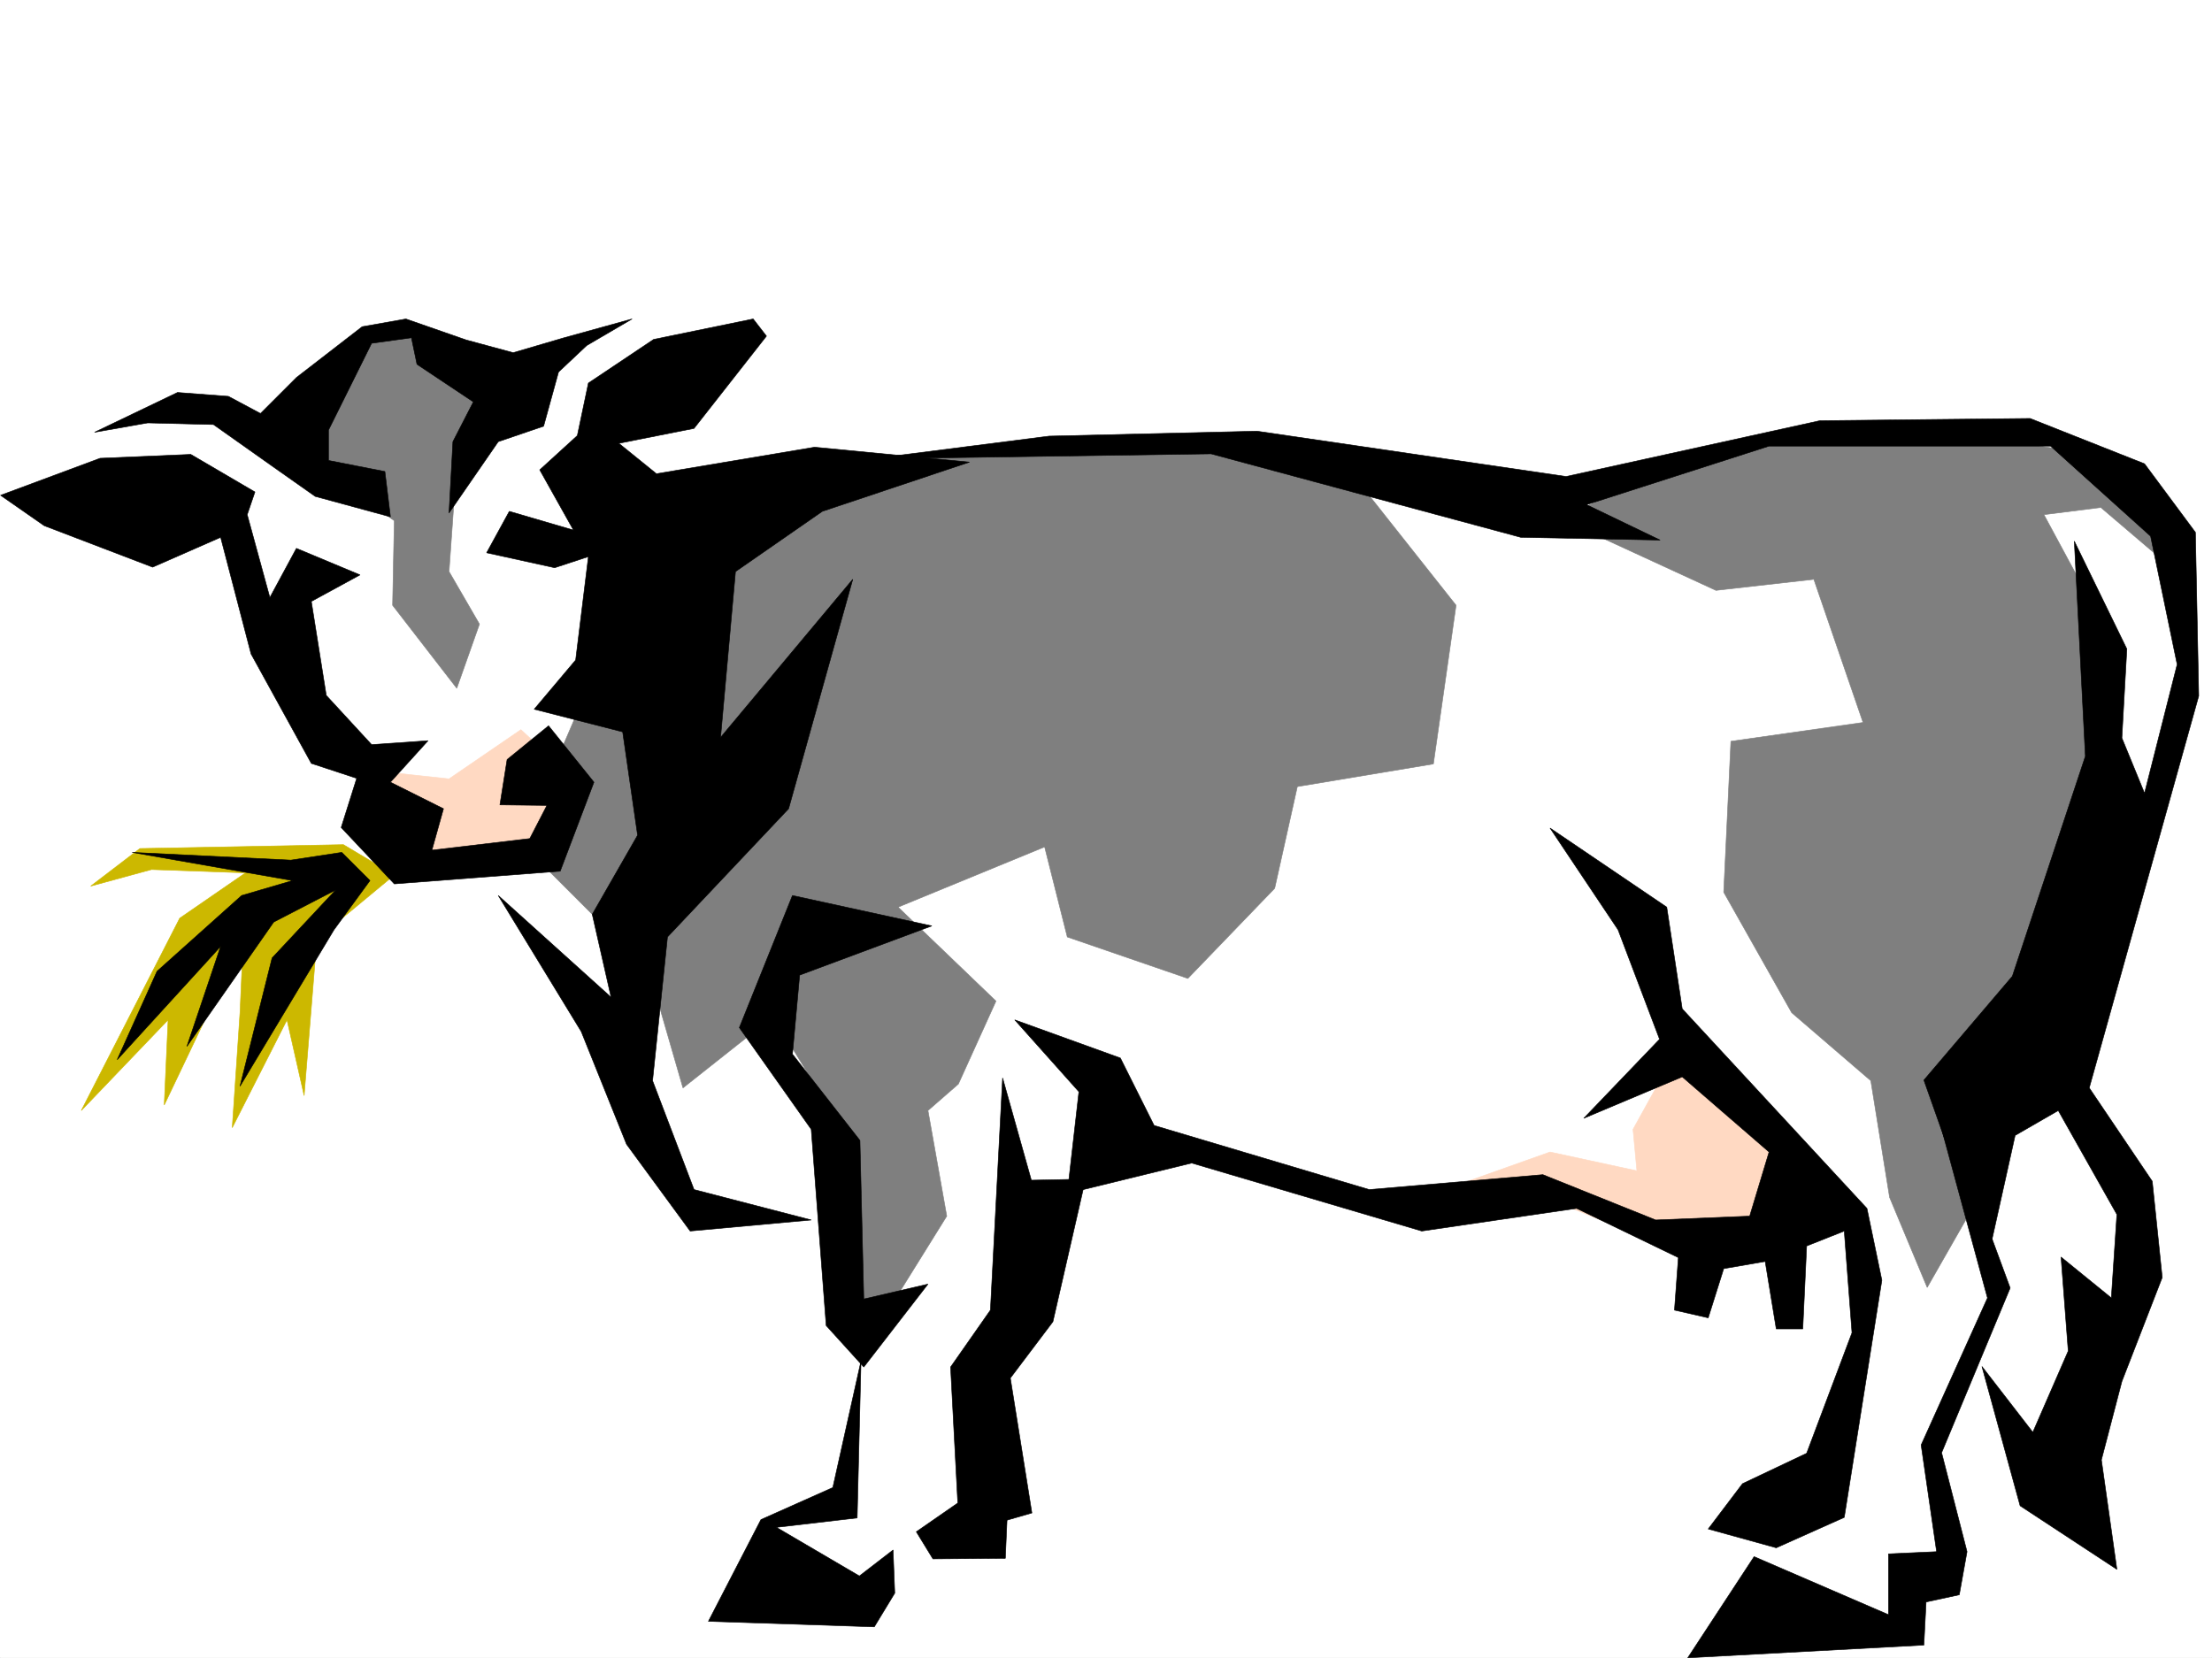 <svg xmlns="http://www.w3.org/2000/svg" width="2997.016" height="2246.668"><rect width="100%" height="100%" fill="#333333" stroke="none"/><defs><clipPath id="a"><path d="M0 0h2997v2244.137H0Zm0 0"/></clipPath></defs><path fill="#fff" d="M0 2246.297h2997.016V0H0Zm0 0"/><g clip-path="url(#a)" transform="translate(0 2.16)"><path fill="#fff" fill-rule="evenodd" stroke="#fff" stroke-linecap="square" stroke-linejoin="bevel" stroke-miterlimit="10" stroke-width=".743" d="M.742 2244.137h2995.531V-2.16H.743Zm0 0"/></g><path fill="#fff" fill-rule="evenodd" stroke="#fff" stroke-linecap="square" stroke-linejoin="bevel" stroke-miterlimit="10" stroke-width=".743" d="m.742 663.645 152.844-95.13 148.344-5.242h116.168l137.867-100.367 163.32 31.434 143.106-74.133 158.824-5.238-5.985 42.695-227.01 158.043 47.933 47.938 994.274-31.477 406.836 36.715 629.394-32.219 84.653 137.828 10.476 195.461-158.824 470.414 89.89 200.739-26.195 185.726-95.172 152.8-84.648-152.8-63.695 137.082 15.718 169.266-78.668 68.933-222.52-16.5 58.454-121.328 95.133-79.414 36.715-232.176-53.176-122.11-152.844 58.458-217.316-63.695-211.258 21.738-359.64-106.352-121.407 100.371-89.89 386.465-185.063 137.086-100.406-105.61 89.89-26.237 41.953-253.915-31.437-137.789-211.297 11.223-116.906-264.394-147.606-212-132.586-5.243-36.714-126.566L343.922 832.91 301.93 684.602l-158.825 52.433L32.22 705.56Zm0 0"/><path fill="#ccb800" fill-rule="evenodd" stroke="#ccb800" stroke-linecap="square" stroke-linejoin="bevel" stroke-miterlimit="10" stroke-width=".743" d="m465.29 1144.496-275.731 5.238-66.668 50.95 82.421-22.485 127.352 4.496-89.148 61.43-133.371 260.637 117.613-122.852-5.238 115.387 107.132-224.711-4.457 99.59-10.52 155.812 74.173-146.078 23.226 102.64 17.242-211.964 104.907-86.918zm0 0"/><path fill="#ffd9c2" fill-rule="evenodd" stroke="#ffd9c2" stroke-linecap="square" stroke-linejoin="bevel" stroke-miterlimit="10" stroke-width=".743" d="m501.262 1101.055 10.48-56.184 96.653 10.477 97.398-66.664 65.922 61.425-25.453 102.637-209.028 20.215zm1440.797 516.082 158.082-56.188 117.652 25.457-5.242-56.187 50.949-92.121 168.559 143.066-25.454 97.36-137.867 14.976-188.812-76.363zm0 0"/><path fill="#7f7f7f" fill-rule="evenodd" stroke="#7f7f7f" stroke-linecap="square" stroke-linejoin="bevel" stroke-miterlimit="10" stroke-width=".743" d="m2871.894 620.945-265.996-40.465-209.03 14.973-199.29 66.668-82.426 41.211 209.774 96.613 132.625-14.972 66.668 193.972-179.04 25.496-9.738 204.453 92.121 163.282 107.172 92.16 25.457 158.039 50.946 122.07 66.703-116.828 5.242-163.281 188.812-347.563-30.73-286.132-71.906-133.293 77.144-9.735 101.895 86.88zm-2448.558 5.243 11.223-137.829 61.464-45.707 86.88 5.239 97.437 81.68-61.465 96.617-10.48 148.304 41.21 71.164-30.73 86.88-86.918-112.376 2.266-114.601zm578.406 46.41 240.504-51.653 362.652-15.011 234.524 45.707 133.367 168.52-30.73 214.972-184.317 30.695-30.695 137.828-117.652 122.11-163.32-56.188-30.731-122.07-198.551 81.64 132.625 127.309-50.945 112.375-41.211 35.93 25.453 143.07-76.402 122.852-46.45-5.282-9.777-220.172-102.637-167.816-122.11 96.656-45.706-158.043-143.106-143.066 20.215-148.305 65.922-153.547zm0 0"/><path fill-rule="evenodd" stroke="#000" stroke-linecap="square" stroke-linejoin="bevel" stroke-miterlimit="10" stroke-width=".743" d="m345.41 666.617-86.922-50.91-122.89 5.238L.742 671.113l59.2 41.211L206.8 768.473l92.156-40.43 41.215 158.043 81.64 148.305 61.465 20.214-20.996 66.664 71.942 76.403 224.785-17.242 45.71-120.586-61.468-76.403-56.184 45.711-9.738 61.426 63.695.742-23.226 44.926-132.625 15.719 15.719-56.149-71.907-35.972 50.946-56.188-76.438 5.281-61.426-66.667-20.253-127.348 65.96-35.934-86.175-35.972-35.973 66.668-30.695-112.336Zm0 0"/><path fill-rule="evenodd" stroke="#000" stroke-linecap="square" stroke-linejoin="bevel" stroke-miterlimit="10" stroke-width=".743" d="m1038.457 455.398-17.984-23.226-134.86 27.723-88.402 59.156-14.977 71.164-50.945 46.45 45.707 81.64-86.922-25.453L659.344 749l92.16 20.254 45.707-15.016-17.242 140.098L723.78 961l119.88 30.695 20.214 140.055-61.426 107.133 25.492 112.336-152.878-137.828 112.41 184.277 61.425 152.805 86.18 117.574 164.063-14.977-158.825-41.21-56.187-147.524 20.215-194.758 164.101-173.762 86.922-310.843L976.29 999.199l20.215-224.707 117.652-81.64 199.29-66.664-209.81-20.254-214.269 35.972-50.945-41.21 101.894-20.216zm0 0"/><path fill-rule="evenodd" stroke="#000" stroke-linecap="square" stroke-linejoin="bevel" stroke-miterlimit="10" stroke-width=".743" d="m1001.742 1392.43 97.399 137.789 20.253 265.918 50.946 56.187 86.922-112.375-86.922 20.215-5.238-214.934-91.415-116.867 9.735-107.097 179.078-66.664-188.813-41.211zm373.133-10.52 86.918 97.399-15.719 137.828 168.559-41.211 311.707 92.12 209.77-30.694 137.867 66.664-5.239 71.164 45.707 10.476 20.996-66.664 56.188-9.734 14.977 91.375h35.972l5.238-112.371 50.95-20.215 10.476 137.824-61.426 163.285-86.918 41.211-46.453 61.387 92.16 25.492 92.16-41.21 50.946-321.325-20.215-97.36-250.277-270.414-20.961-137.789-158.117-107.132 92.156 137.824 56.226 148.308-102.675 107.094 133.37-56.148 117.65 101.855-26.235 86.883-127.348 5.238-152.883-61.426-235.265 20.215-291.45-86.882-45.706-91.375zm0 0"/><path fill-rule="evenodd" stroke="#000" stroke-linecap="square" stroke-linejoin="bevel" stroke-miterlimit="10" stroke-width=".743" d="m1397.355 1599.152 73.43-1.527-44.223 193.273-57.671 76.403 29.207 182.75-33.704 9.738-2.269 51.688-98.14.746-22.481-36.715 56.187-38.945-9.738-184.239 53.957-77.144 16.504-314.598zm-230.769 244.922-38.2 171.531-97.398 43.442-71.199 137.824 224.785 7.469 27.723-45.668-2.27-58.453-45.668 35.226-112.414-65.922 109.403-12.746zm14.234-1222.383 240.504-30.734 281.715-6.727 418.84 61.43L2465.8 570l284.726-3.012 155.07 61.426 68.934 92.902 4.496 221.7-148.343 531.054 85.394 126.567 13.488 130.32-54.66 140.84-27.762 106.351 20.997 148.305-131.102-86.137-51.73-188.773 68.933 89.148 47.977-110.109-9.735-127.308 68.149 55.406 7.508-113.118-79.41-140.8-58.458 33.707-37.457 168.52-86.175-243.438 119.878-140.797 98.926-298.098-14.976-291.375 71.164 146.078-6.727 120.586 30.692 74.875 44.222-174.504-35.972-173.761-135.598-122.11h-381.383l-247.265 79.414 99.664 47.938-188.813-3.754-419.582-113.117zm0 0"/><path fill-rule="evenodd" stroke="#000" stroke-linecap="square" stroke-linejoin="bevel" stroke-miterlimit="10" stroke-width=".743" d="m2699.543 1680.05 24.008 65.141-92.903 223.22 34.446 134.073-10.477 58.418-44.965 9.735-3.011 58.414-319.918 17.246 89.894-137.086 182.086 78.668v-82.422l65.18-2.973-20.957-144.55 89.89-199.254-68.933-253.918zM128.129 585.719 240.504 531.8l68.933 5.238 43.481 23.227 48.68-48.68 89.144-68.934 59.2-10.48 81.68 28.465 63.694 17.242 68.934-20.215 92.156-25.492-61.465 35.973-38.199 35.933-20.215 73.43-61.464 20.957-66.668 96.617 5.242-96.617 27.718-53.918-76.398-50.95-7.508-35.933-53.957 7.469-58.418 117.613v41.172l76.403 14.977 7.507 61.425-101.894-27.722-58.453-41.172-79.414-56.188-89.188-2.226zm268.226 607.457-68.933 20.215-114.64 102.636-53.958 119.844 140.133-153.547-45.707 135.559 117.613-168.52 83.95-43.441-86.176 92.121-43.442 173.758 127.348-211.961 48.719-66.664-38.239-38.2-68.933 10.477-215.012-10.476zm0 0"/></svg>
